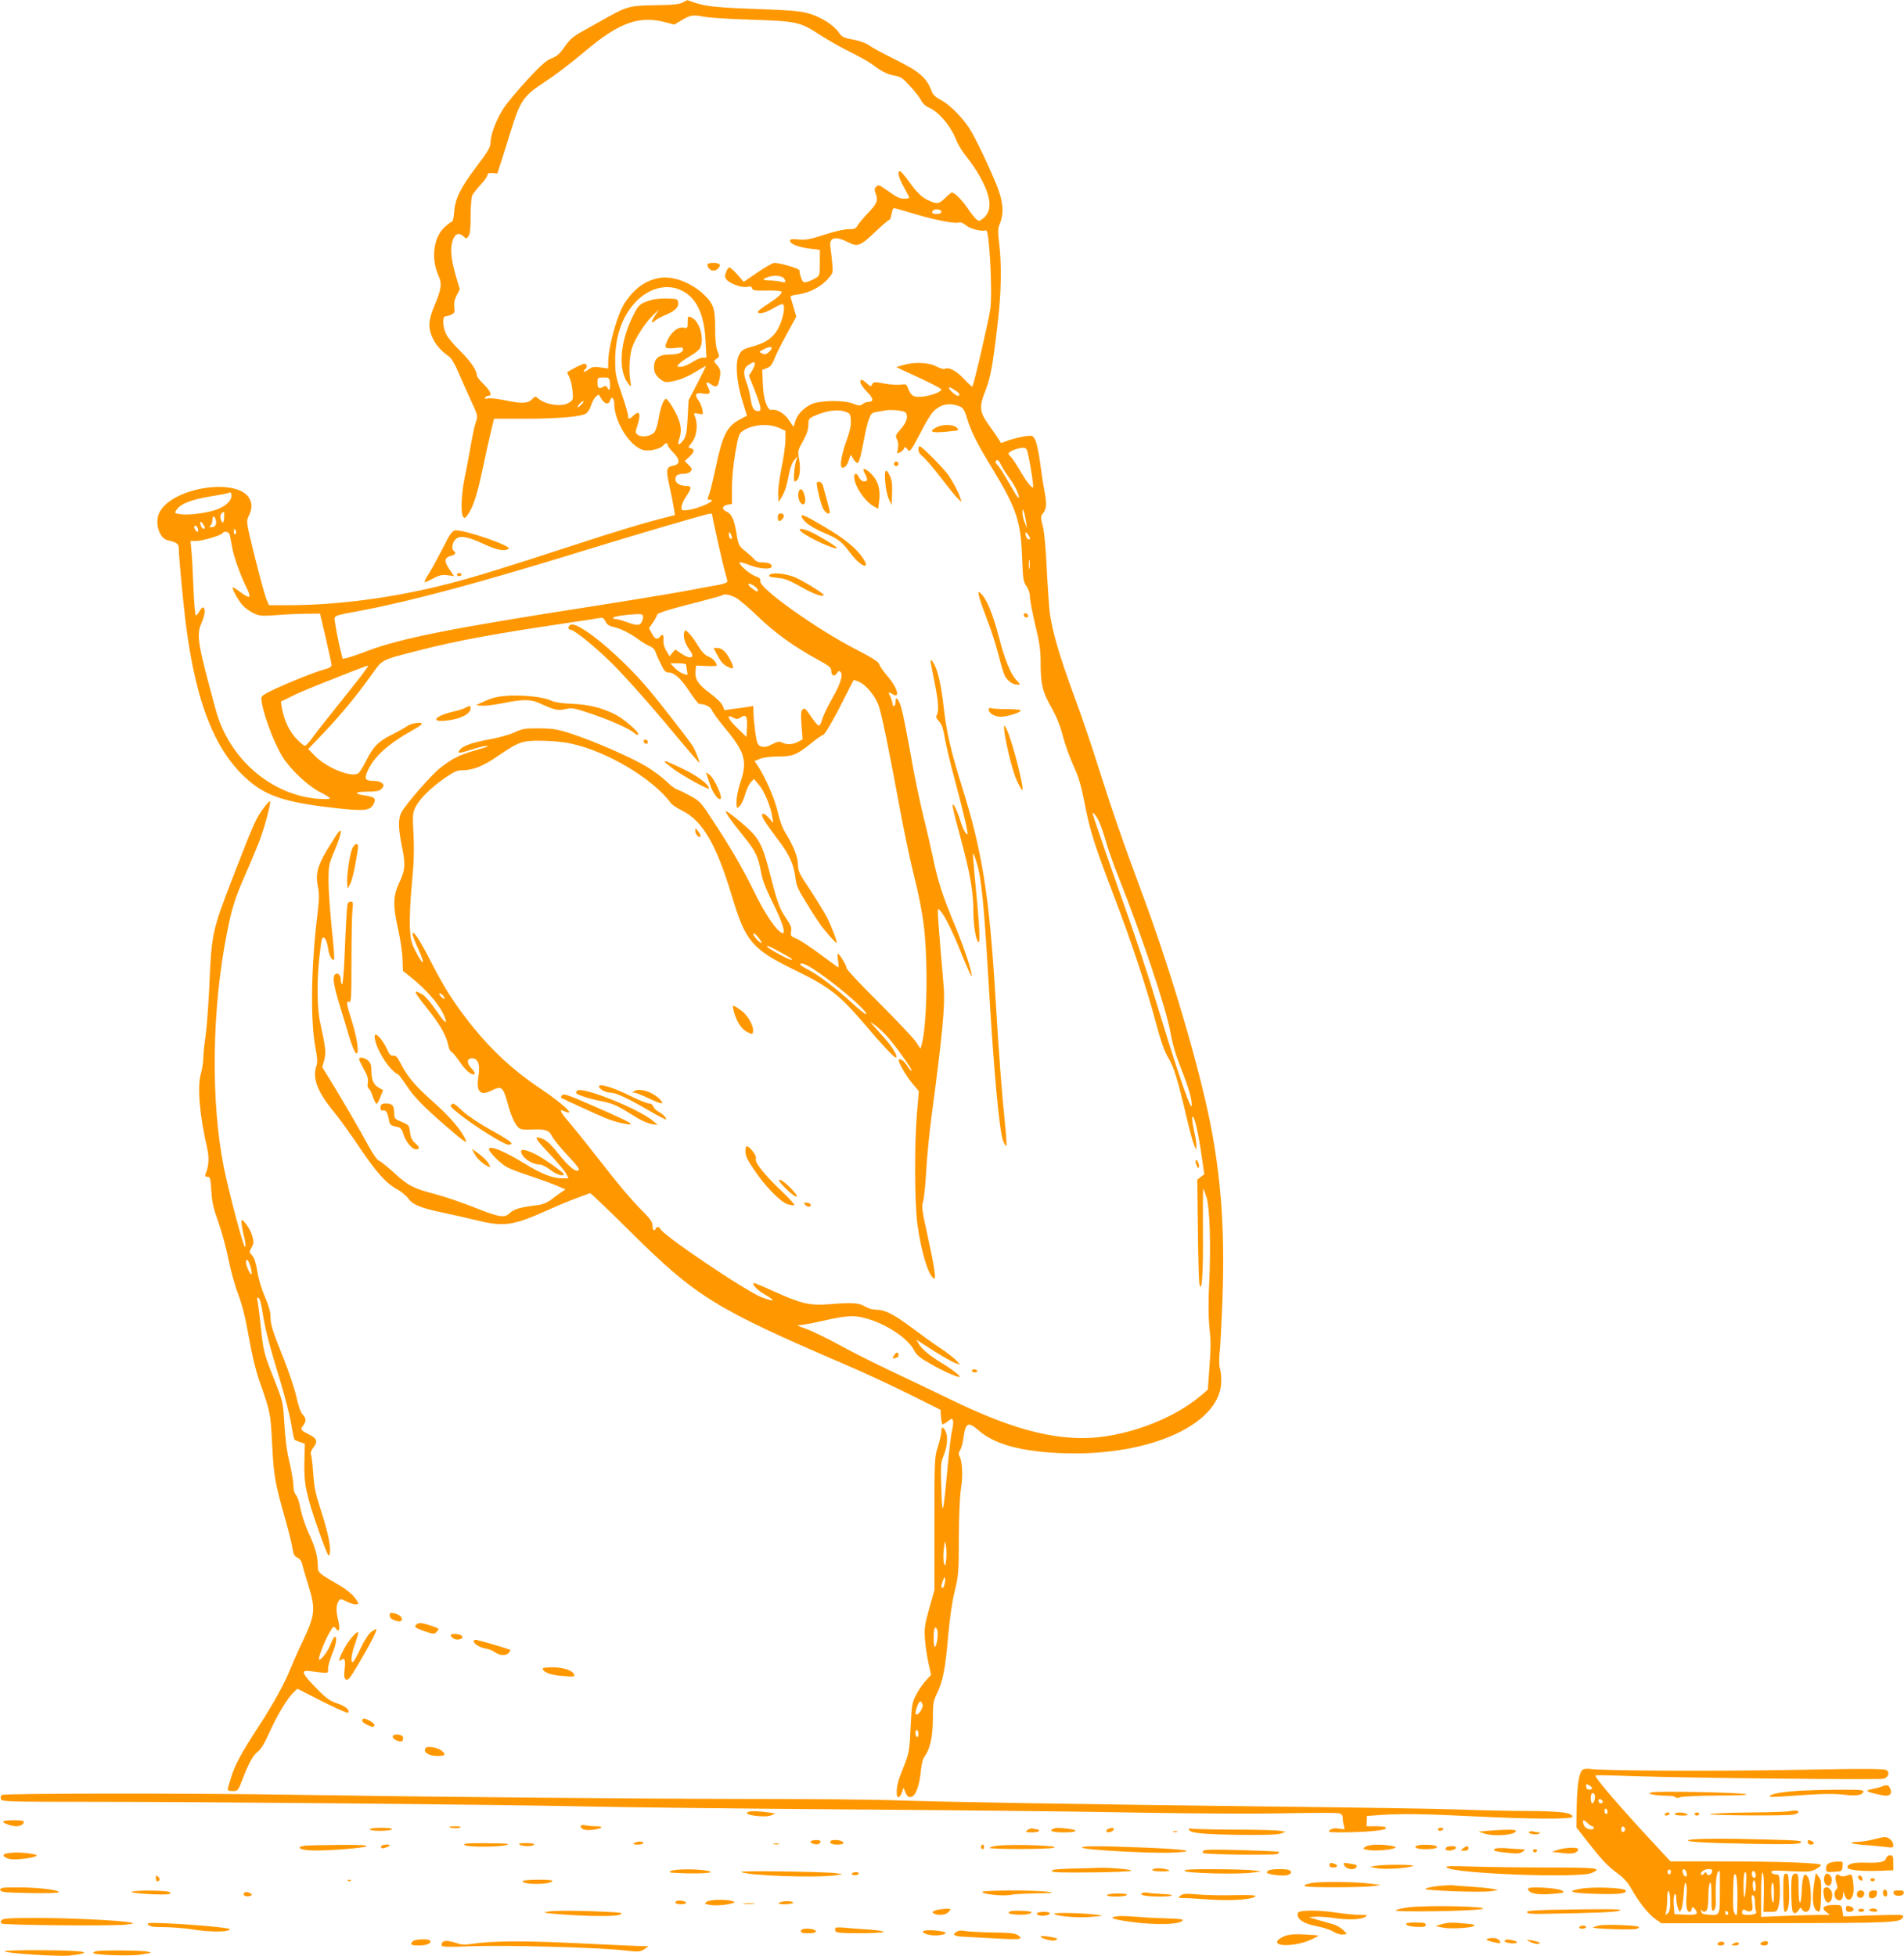 <?xml version="1.0" standalone="no"?>
<!DOCTYPE svg PUBLIC "-//W3C//DTD SVG 20010904//EN"
 "http://www.w3.org/TR/2001/REC-SVG-20010904/DTD/svg10.dtd">
<svg version="1.0" xmlns="http://www.w3.org/2000/svg"
 width="1246pt" height="1280pt" viewBox="0 0 1246 1280"
 preserveAspectRatio="xMidYMid meet">
<g transform="translate(0,1280) scale(0.1,-0.1)"
fill="#ff9800" stroke="none">
<path d="M4466 12783 c-21 -11 -66 -16 -175 -17 -163 -2 -188 -8 -312 -77 -41
-23 -112 -63 -157 -88 -70 -38 -91 -56 -126 -106 -32 -46 -51 -63 -85 -76 -33
-12 -70 -44 -159 -140 -63 -68 -135 -154 -158 -190 -47 -73 -84 -170 -84 -223
0 -28 -17 -58 -93 -158 -105 -140 -138 -206 -145 -295 -2 -35 -9 -63 -13 -63
-5 0 -27 -16 -49 -36 -73 -66 -91 -206 -41 -316 25 -55 20 -91 -29 -205 -19
-45 -30 -89 -30 -118 0 -75 50 -155 129 -208 14 -10 39 -51 61 -104 21 -48 58
-132 83 -186 45 -97 45 -100 31 -139 -8 -22 -23 -93 -34 -157 -11 -64 -29
-159 -40 -211 -21 -102 -26 -226 -10 -250 9 -13 13 -12 26 5 36 45 65 129 99
290 20 94 45 209 57 258 l21 87 196 0 c219 0 374 13 406 34 12 8 27 32 33 53
7 22 21 48 31 57 19 17 20 17 32 -6 22 -42 53 -51 62 -17 8 30 27 13 27 -24 1
-121 107 -286 195 -303 42 -7 106 9 125 31 15 18 30 19 30 2 0 -7 16 -28 35
-47 45 -44 47 -78 5 -86 -50 -10 -53 -22 -30 -129 12 -53 25 -119 29 -146 l8
-49 -41 -11 c-167 -42 -336 -93 -626 -188 -469 -153 -635 -204 -812 -250 -354
-91 -723 -141 -1050 -141 l-128 0 -16 38 c-9 20 -43 143 -75 272 -54 217 -58
237 -45 265 26 55 28 82 11 118 -68 145 -504 82 -591 -85 -34 -65 -3 -171 53
-183 58 -13 73 -24 73 -52 0 -58 31 -384 50 -525 64 -481 183 -786 380 -971
135 -128 266 -171 647 -210 141 -14 177 -9 198 32 18 36 8 46 -58 56 -75 11
-66 25 17 25 54 0 79 4 90 16 9 8 16 19 16 23 0 17 -27 31 -59 31 -56 0 -67
11 -51 52 42 103 132 186 307 284 29 16 53 32 53 37 0 15 -66 6 -95 -14 -16
-11 -64 -38 -106 -59 -86 -44 -116 -75 -164 -170 -18 -36 -40 -72 -49 -79 -40
-33 -207 33 -285 113 l-44 45 100 104 c111 117 219 247 315 382 74 103 56 94
313 160 244 63 501 110 977 180 95 14 185 28 200 31 22 4 29 0 40 -22 9 -20
24 -30 51 -36 47 -10 108 -40 168 -84 25 -18 58 -38 73 -43 14 -6 29 -19 32
-28 3 -10 18 -46 35 -80 23 -50 34 -63 51 -63 40 0 82 -37 138 -122 30 -46 60
-83 65 -84 43 -2 74 -18 85 -43 6 -15 45 -68 86 -117 130 -156 146 -215 99
-354 -14 -40 -25 -96 -25 -123 0 -49 0 -50 20 -32 11 10 27 44 36 76 9 32 26
68 37 80 l21 22 32 -38 c35 -39 78 -143 88 -210 l6 -40 -29 34 c-16 18 -34 30
-40 26 -15 -8 10 -50 101 -170 75 -98 104 -165 114 -253 5 -47 18 -75 72 -161
35 -58 77 -122 92 -143 32 -44 98 -118 104 -118 9 0 -31 104 -62 167 -17 33
-67 114 -110 180 -71 105 -80 123 -80 166 -1 52 -30 124 -84 211 -19 31 -38
84 -49 136 -18 81 -80 223 -129 298 l-22 32 36 15 c21 9 67 15 116 15 97 0
123 10 215 84 38 31 74 56 80 56 12 0 76 111 150 260 26 52 49 97 51 99 2 2
17 -2 33 -9 45 -18 106 -90 129 -151 21 -56 69 -289 147 -714 26 -137 66 -327
90 -420 26 -102 51 -229 61 -315 28 -237 21 -644 -14 -773 l-8 -29 -33 49
c-19 26 -128 141 -242 255 -116 115 -209 214 -209 224 0 17 -47 94 -57 94 -3
0 -2 -20 1 -45 4 -25 5 -45 3 -45 -3 0 -56 38 -118 85 -62 46 -132 92 -155
102 -39 16 -42 20 -37 49 4 24 -2 42 -29 80 -45 64 -60 104 -107 288 -42 164
-63 215 -112 271 -38 43 -179 159 -179 146 0 -13 43 -73 117 -164 76 -93 96
-134 113 -232 8 -49 31 -109 76 -200 67 -134 90 -211 62 -200 -37 15 -109 120
-180 265 -79 161 -158 297 -283 486 -66 102 -78 114 -137 146 -35 19 -75 39
-88 43 -13 4 -45 28 -71 54 -26 25 -83 68 -128 95 -98 59 -335 163 -486 213
-97 32 -123 36 -215 37 -95 1 -111 -2 -165 -27 -33 -15 -108 -36 -167 -46
-107 -19 -167 -41 -189 -67 -21 -25 -3 -25 76 1 43 14 87 25 99 24 14 -1 9 -4
-14 -11 -166 -48 -195 -61 -287 -131 -56 -42 -229 -241 -257 -294 -21 -43 -20
-104 5 -226 24 -117 21 -150 -21 -239 -38 -81 -39 -149 -4 -301 14 -62 27
-148 28 -191 l3 -79 49 -39 c116 -92 206 -201 229 -277 12 -39 -11 -16 -66 65
-28 41 -65 84 -82 95 -69 41 -63 25 32 -94 82 -103 124 -177 135 -239 4 -20
13 -38 20 -41 8 -3 33 -33 56 -67 39 -58 82 -91 97 -77 4 4 -6 20 -21 36 -34
35 -32 66 4 66 37 0 53 -40 42 -110 -18 -110 9 -140 89 -99 61 30 72 21 100
-81 24 -89 49 -144 75 -166 12 -9 36 -13 80 -10 91 4 118 -4 136 -43 9 -18 52
-72 97 -120 81 -87 93 -106 67 -106 -22 0 -63 38 -122 111 -56 70 -81 92 -122
104 -39 11 -25 -12 67 -108 49 -52 96 -108 105 -125 l17 -32 -48 0 c-60 1
-133 30 -248 101 -130 80 -225 117 -225 89 0 -18 72 -90 114 -115 23 -13 93
-40 156 -60 63 -21 141 -49 173 -63 l58 -25 -24 -16 c-14 -9 -43 -30 -66 -48
-28 -21 -59 -34 -89 -38 -116 -14 -157 -26 -184 -51 -36 -36 -68 -31 -243 39
-77 30 -187 68 -245 83 -143 37 -179 55 -271 140 -44 40 -88 76 -99 79 -11 4
-39 43 -66 93 -56 104 -192 337 -258 443 l-47 76 13 46 c13 49 9 84 -27 247
-20 89 -22 277 -5 425 6 55 13 108 16 118 10 31 33 0 40 -54 7 -50 27 -89 40
-77 4 4 -3 97 -15 205 -11 109 -21 247 -21 306 0 104 2 112 40 202 22 52 40
106 40 121 0 22 -13 7 -65 -77 -85 -135 -102 -190 -85 -278 10 -55 9 -88 -4
-196 -41 -339 -45 -688 -11 -864 12 -63 14 -91 6 -114 -28 -80 4 -168 110
-297 34 -41 106 -141 161 -222 118 -176 180 -246 252 -287 30 -16 64 -44 77
-62 29 -42 79 -62 224 -93 66 -14 167 -37 225 -51 179 -44 238 -35 465 67 88
40 183 78 277 111 3 1 123 -113 265 -254 429 -425 552 -501 1398 -865 127 -54
320 -144 430 -199 l200 -100 3 -48 c2 -26 7 -47 11 -47 5 0 20 9 35 21 23 18
27 19 32 5 4 -9 1 -37 -5 -63 -7 -26 -21 -142 -31 -257 -28 -303 -34 -323 -40
-126 -5 144 -3 170 12 207 26 59 33 127 18 163 -16 37 -30 39 -30 2 0 -15 -10
-59 -22 -97 -22 -68 -23 -81 -23 -505 l0 -435 -34 -120 c-29 -106 -33 -129
-28 -200 3 -44 14 -115 23 -157 l17 -77 -36 -40 c-20 -22 -49 -64 -63 -93 -25
-48 -28 -67 -35 -208 -7 -163 -9 -171 -57 -290 -28 -70 -36 -107 -33 -152 2
-29 21 -21 33 13 l11 31 13 -32 c11 -24 19 -31 36 -28 29 4 56 74 64 171 5 47
13 80 26 96 34 45 53 129 53 246 0 100 3 115 28 167 38 79 54 163 72 373 10
114 25 220 42 290 26 104 27 124 28 355 1 154 6 273 14 320 14 77 9 176 -9
210 -8 15 -7 26 4 42 8 13 17 48 21 78 14 103 30 111 102 48 114 -99 321 -147
628 -148 538 0 959 208 957 475 0 33 -4 70 -9 83 -5 13 -6 56 -2 95 5 40 13
200 19 357 16 445 -8 787 -80 1152 -77 383 -254 983 -435 1473 -137 369 -204
562 -296 852 -43 139 -117 356 -164 481 -90 245 -139 412 -155 532 -5 41 -14
172 -20 290 -6 135 -16 239 -26 278 -14 56 -14 65 -1 80 26 30 29 60 13 144
-9 46 -22 133 -30 195 -8 61 -22 126 -31 144 -16 30 -18 31 -65 25 -26 -4 -73
-15 -104 -25 l-55 -20 -20 32 c-12 18 -41 60 -66 95 -55 78 -58 112 -15 219
32 80 49 173 80 448 23 192 25 372 9 510 -10 81 -10 98 5 134 27 68 21 141
-20 245 -53 131 -146 326 -184 382 -50 74 -130 153 -183 180 -31 16 -51 34
-58 52 -33 93 -81 134 -247 216 -75 37 -151 78 -167 91 -18 13 -60 28 -101 36
-63 11 -74 17 -95 47 -33 48 -116 101 -196 124 -55 16 -120 21 -332 29 -263 9
-345 17 -422 44 -23 8 -42 15 -43 14 0 -1 -14 -8 -30 -16z m145 -93 c30 -6
169 -15 309 -19 298 -10 315 -14 450 -102 52 -33 143 -85 201 -113 59 -29 124
-66 145 -83 53 -41 94 -61 143 -69 35 -6 51 -17 97 -68 31 -33 63 -75 72 -93
8 -18 29 -37 46 -45 69 -28 147 -120 186 -219 11 -28 41 -76 66 -106 63 -79
120 -178 139 -247 21 -71 10 -123 -32 -156 -25 -19 -27 -20 -46 -3 -11 10 -37
43 -58 75 -37 53 -82 98 -100 98 -5 0 -24 -16 -43 -35 -40 -39 -51 -42 -104
-19 -47 19 -82 53 -138 132 -25 34 -49 62 -55 62 -19 0 -8 -43 26 -104 19 -35
35 -66 35 -69 0 -4 -15 -7 -32 -7 -32 0 -43 5 -127 64 -37 26 -44 28 -57 14
-12 -11 -13 -21 -4 -42 18 -48 11 -67 -49 -129 -32 -34 -64 -72 -70 -84 -10
-19 -20 -23 -60 -23 -29 0 -92 -15 -157 -36 -91 -30 -119 -35 -166 -31 -47 4
-58 2 -58 -9 0 -20 55 -42 131 -51 l64 -8 0 -85 c0 -83 0 -84 -30 -101 -16
-10 -41 -20 -55 -24 -22 -5 -27 -2 -38 29 -7 19 -11 40 -10 46 3 12 -123 49
-165 50 -10 0 -59 -28 -109 -62 l-91 -62 -41 47 c-23 26 -46 47 -53 47 -6 0
-16 -14 -22 -32 -9 -26 -8 -35 5 -49 24 -27 99 -53 133 -46 22 5 30 2 33 -10
3 -13 17 -16 95 -14 50 1 94 -2 97 -7 7 -12 -26 -41 -96 -86 -32 -20 -58 -41
-58 -46 0 -19 46 -9 95 20 28 16 56 30 63 30 33 0 -3 -143 -50 -196 -37 -42
-74 -62 -153 -84 -51 -14 -63 -22 -78 -51 -27 -49 -18 -175 21 -301 l30 -98
-49 -26 c-83 -46 -111 -102 -155 -312 -15 -70 -33 -144 -40 -166 -17 -48 -17
-46 1 -46 54 0 -65 -56 -141 -67 -42 -5 -44 -4 -44 19 0 14 13 45 30 69 36 54
37 69 6 69 -45 0 -76 18 -76 44 0 26 16 36 60 36 15 0 33 7 40 16 11 13 9 19
-13 41 l-26 26 30 28 c34 32 37 49 9 56 -19 5 -19 6 5 34 36 44 45 124 20 181
-6 16 -3 17 26 11 32 -6 32 -6 25 28 -3 19 -15 46 -27 62 -26 36 -16 50 31 42
46 -8 54 2 34 40 -18 35 -12 42 18 21 35 -25 46 -19 56 31 11 51 8 68 -20 99
-19 22 -19 22 1 36 20 14 20 17 6 51 -10 25 -15 71 -15 147 0 131 -10 161 -74
223 -86 81 -210 126 -298 107 -89 -19 -154 -66 -217 -158 -49 -71 -111 -291
-111 -393 l0 -40 -51 7 c-42 6 -55 3 -80 -15 -16 -12 -29 -17 -29 -12 0 5 5
13 10 16 16 10 12 35 -6 35 -12 0 -68 -28 -112 -55 -1 -1 5 -16 14 -34 9 -18
18 -58 21 -90 5 -54 4 -58 -22 -75 -48 -31 -155 -16 -206 29 -14 13 -18 13
-33 -4 -28 -31 -68 -34 -173 -12 -54 11 -109 18 -122 14 -17 -4 -22 -3 -17 5
4 7 14 12 22 12 27 0 14 32 -31 76 -25 24 -45 50 -45 59 0 33 -41 92 -110 160
-40 39 -81 88 -91 110 -23 49 -25 115 -4 115 8 0 25 5 38 11 21 10 24 16 20
48 -4 26 1 50 15 78 l21 40 -25 84 c-32 110 -39 183 -22 234 15 46 40 56 70
29 19 -18 20 -18 34 1 10 13 14 50 14 133 0 65 5 123 11 135 7 12 31 43 55 69
24 26 44 54 44 63 0 11 9 14 32 13 l33 -3 32 100 c17 55 47 150 66 210 49 157
78 199 184 270 106 70 176 123 308 233 209 175 339 220 507 177 l60 -16 51 30
c58 34 72 35 148 21z m1388 -1294 c133 -39 253 -61 278 -52 8 4 28 -4 44 -18
28 -24 105 -43 132 -33 21 8 43 -399 28 -513 -10 -75 -108 -498 -118 -510 -2
-2 -27 21 -56 52 -50 53 -101 79 -126 64 -5 -4 -29 4 -53 16 -50 27 -145 31
-218 9 l-45 -13 40 -19 c163 -74 255 -120 255 -128 0 -15 -63 -39 -120 -46
-61 -7 -78 3 -99 57 -9 24 -14 26 -46 21 -20 -3 -68 0 -107 7 -65 13 -71 12
-80 -4 -9 -17 -11 -17 -31 2 -37 32 -47 35 -47 12 0 -11 20 -40 44 -64 44 -44
46 -66 6 -66 -9 0 -25 -6 -35 -14 -17 -12 -25 -12 -60 2 -62 26 -227 23 -280
-5 -53 -28 -91 -70 -102 -113 l-9 -34 -32 46 c-31 45 -79 73 -113 66 -27 -6
-54 72 -57 170 l-4 92 30 11 c22 8 34 22 48 57 9 26 46 99 81 163 l64 117 -17
58 c-9 33 -19 64 -21 70 -2 7 16 14 48 17 70 9 149 48 194 99 37 41 37 41 31
107 -3 36 -9 83 -12 105 -10 62 32 74 116 31 64 -32 79 -26 180 70 43 41 83
75 88 75 6 0 13 18 17 41 5 32 11 40 24 36 9 -3 72 -21 140 -41z m161 19 c0
-10 -10 -15 -30 -15 -29 0 -38 9 -23 23 13 13 53 7 53 -8z m-1028 -438 c15
-23 8 -29 -24 -20 -18 4 -52 8 -75 8 -47 0 -47 10 0 24 38 12 88 6 99 -12z
m-684 -72 c105 -44 160 -152 169 -332 l6 -113 -24 0 c-13 0 -44 -14 -69 -30
-25 -16 -58 -30 -74 -30 -28 0 -29 0 -11 20 10 11 42 33 71 50 29 16 59 40 65
52 30 56 0 170 -51 198 -28 15 -30 13 -30 -30 0 -38 -1 -39 -29 -34 -35 7 -83
-33 -106 -89 -14 -34 -14 -38 0 -44 9 -3 36 -3 61 1 34 4 44 3 44 -9 0 -22
-33 -35 -91 -35 -68 0 -99 -26 -99 -83 0 -29 7 -45 29 -68 16 -16 39 -29 50
-29 52 0 125 25 190 65 39 24 71 42 71 39 0 -2 -26 -53 -57 -114 l-57 -109 -6
-116 c-5 -93 -11 -121 -26 -142 -32 -43 -44 -39 -28 8 21 60 7 120 -49 212
-16 26 -33 47 -38 47 -16 0 -36 -54 -49 -128 -6 -39 -19 -81 -28 -91 -23 -26
-82 -35 -107 -17 -19 14 -19 15 -1 71 21 69 10 92 -27 57 -29 -28 -37 -28 -37
-1 0 12 -19 76 -42 143 -38 109 -42 131 -42 216 -1 157 45 289 131 381 83 90
197 123 291 84z m602 -383 c0 -5 -9 -17 -20 -27 -16 -14 -25 -16 -42 -8 -23
10 -23 10 7 26 33 18 55 21 55 9z m-110 -104 c0 -7 -9 -27 -19 -45 l-20 -31
34 -86 c47 -120 52 -146 27 -146 -29 0 -41 20 -51 86 -5 32 -16 77 -25 99 -24
63 -21 97 12 117 33 21 42 22 42 6z m-948 -128 c3 -39 -7 -54 -18 -25 -5 11
-11 12 -24 5 -31 -17 -40 -11 -40 25 0 34 1 35 39 35 38 0 39 -1 43 -40z
m2271 -53 c20 -16 22 -27 5 -27 -14 0 -58 40 -58 52 0 9 23 -2 53 -25z m-2461
-87 c-12 -12 -22 -18 -22 -14 0 12 33 45 38 39 3 -3 -4 -14 -16 -25z m2484
-12 c17 -8 28 -27 40 -67 25 -88 66 -170 163 -329 163 -267 192 -352 200 -592
5 -140 8 -158 29 -187 13 -19 22 -46 22 -70 0 -21 16 -103 35 -183 28 -116 35
-165 35 -246 0 -141 12 -190 69 -291 35 -61 58 -119 76 -188 14 -55 46 -143
70 -195 34 -74 50 -129 74 -251 34 -177 64 -270 190 -600 116 -304 210 -589
272 -819 36 -135 59 -200 84 -241 37 -60 61 -140 120 -389 20 -85 42 -168 50
-185 l13 -30 1 28 c1 15 -6 59 -15 97 -8 38 -14 78 -12 87 8 35 37 -82 58
-227 l21 -144 -23 -17 -23 -18 4 -331 c2 -182 6 -343 11 -358 15 -57 25 85 22
356 -1 149 0 272 2 272 3 0 12 -24 21 -53 22 -68 30 -320 18 -562 -6 -111 -5
-217 0 -275 12 -112 12 -135 0 -299 l-9 -124 -42 -36 c-189 -163 -516 -281
-776 -281 -244 0 -500 75 -871 255 -99 48 -265 128 -370 177 -104 49 -261 127
-348 175 -86 47 -188 96 -225 109 -53 18 -61 23 -37 24 17 0 80 11 140 25 157
36 209 40 282 21 133 -33 280 -129 322 -207 19 -37 39 -53 115 -96 77 -44 163
-83 184 -83 17 0 -44 48 -115 91 -84 51 -134 94 -155 132 l-11 21 29 -19 c100
-66 198 -125 226 -134 l32 -11 -29 31 c-17 17 -61 51 -99 76 -39 25 -122 85
-186 133 -125 93 -179 120 -238 120 -20 0 -52 9 -71 21 -40 24 -84 27 -231 15
-131 -10 -180 1 -364 83 -72 33 -132 58 -134 56 -11 -11 27 -50 74 -76 30 -17
53 -34 50 -37 -3 -3 -34 5 -68 18 -99 35 -668 419 -668 451 0 5 -7 9 -15 9 -8
0 -15 -4 -15 -10 0 -5 -4 -10 -10 -10 -5 0 -10 13 -10 30 0 22 -13 43 -57 87
-83 83 -152 165 -303 358 -73 94 -157 198 -186 232 -56 64 -69 92 -35 73 11
-5 26 -10 33 -10 22 1 -72 81 -183 155 -199 134 -345 273 -495 470 -88 116
-142 203 -223 360 -73 144 -121 216 -121 183 0 -10 18 -56 40 -104 46 -100 31
-109 -19 -11 -30 58 -35 77 -39 164 -2 57 3 174 13 278 13 132 16 218 11 322
-7 132 -6 144 14 184 28 54 96 121 189 187 61 42 83 52 116 52 69 0 136 26
230 91 141 96 161 104 290 102 61 0 145 -8 189 -18 237 -50 539 -230 656 -390
8 -11 41 -33 72 -48 137 -69 225 -220 328 -562 90 -299 131 -346 420 -487 221
-108 284 -158 455 -358 101 -120 186 -210 197 -210 18 0 -20 68 -70 123 -31
34 -65 73 -77 86 l-20 25 30 -21 c17 -12 51 -43 76 -70 53 -57 172 -223 165
-230 -2 -3 -15 11 -28 31 -22 35 -46 52 -56 41 -9 -8 46 -104 89 -155 l42 -50
-13 -152 c-17 -210 -15 -584 4 -723 25 -178 70 -328 107 -351 17 -10 6 67 -42
286 -35 158 -39 189 -29 215 6 17 16 107 21 200 5 94 21 256 35 360 71 532 89
724 80 840 -3 39 -12 151 -21 250 -23 284 -23 278 -3 257 29 -30 85 -143 143
-290 32 -79 60 -141 62 -138 10 10 -42 170 -106 326 -85 204 -113 292 -145
445 -14 66 -43 194 -66 285 -22 91 -59 266 -80 390 -22 124 -48 256 -58 294
-18 71 -42 100 -42 52 0 -14 -4 -26 -10 -26 -5 0 -10 8 -10 18 0 9 -7 29 -14
45 -16 30 -14 32 14 15 53 -33 34 41 -30 115 -28 32 -53 68 -56 80 -4 16 -44
42 -151 97 -261 134 -642 406 -628 449 4 13 -4 20 -30 30 -37 13 -105 71 -105
89 0 6 26 0 60 -14 67 -27 150 -33 150 -10 0 17 -22 26 -65 26 -21 0 -39 7
-47 18 -7 9 -34 34 -59 54 -44 36 -47 40 -59 115 -14 91 -32 130 -65 145 -34
15 -31 37 5 45 l30 6 0 105 c0 64 9 155 22 229 19 109 24 126 47 142 60 43
169 53 239 21 l42 -19 0 -59 c0 -32 -12 -116 -26 -185 -14 -69 -24 -148 -22
-174 l3 -48 22 35 c12 19 27 59 34 90 19 98 29 128 49 152 l20 23 -9 -26 c-13
-36 -21 -139 -11 -139 29 0 43 67 30 141 -11 58 -10 60 25 123 24 44 35 75 35
105 0 40 2 43 45 62 70 31 145 42 191 27 37 -12 39 -15 42 -59 2 -31 -6 -70
-26 -125 -37 -100 -50 -184 -29 -184 18 0 32 17 44 55 l10 30 17 -28 c10 -15
22 -27 27 -27 10 0 24 49 44 160 9 47 22 104 31 127 14 37 20 43 52 48 20 3
50 8 66 11 16 2 51 1 77 -2 36 -5 49 -11 52 -26 8 -28 -6 -59 -44 -102 -29
-33 -31 -39 -19 -61 8 -15 10 -37 6 -60 -7 -35 -6 -36 14 -25 12 6 24 18 27
26 4 12 8 12 19 -3 13 -17 15 -17 30 2 9 11 37 63 64 115 26 52 60 108 74 123
50 54 113 66 182 35z m444 -320 c20 -97 36 -208 30 -208 -13 0 -48 46 -88 116
-23 39 -48 76 -56 84 -9 7 -16 17 -16 22 0 13 59 37 92 38 24 0 28 -5 38 -52z
m-177 -64 c10 -19 35 -59 56 -87 36 -49 66 -115 57 -124 -2 -3 -17 17 -32 44
-63 110 -95 161 -109 173 -8 7 -12 16 -9 21 10 17 20 9 37 -27z m-5042 -217
c-12 -30 -58 -62 -111 -77 -68 -20 -173 -32 -216 -25 -43 6 -44 6 -28 30 25
38 95 66 222 87 64 10 119 21 121 24 12 12 21 -16 12 -39z m5203 -147 l6 -45
-14 35 c-8 19 -15 49 -15 65 0 25 2 27 8 10 5 -11 11 -40 15 -65z m-5247 25
c-1 -41 -14 -46 -23 -9 -6 22 5 42 23 44 0 0 1 -16 0 -35z m3193 19 c0 -15 72
-335 85 -378 8 -27 15 -55 15 -61 0 -7 -27 -17 -62 -23 -35 -6 -135 -24 -223
-41 -88 -16 -365 -62 -615 -101 -901 -140 -1238 -207 -1455 -289 -57 -22 -117
-42 -133 -46 l-30 -6 -21 88 c-11 48 -23 111 -27 140 -8 60 -29 50 176 89 322
61 772 182 1415 380 389 120 840 252 863 253 6 1 12 -2 12 -5z m-3247 -41 c5
-28 -6 -43 -32 -43 -12 0 -12 3 -3 12 7 7 12 22 12 35 0 32 17 29 23 -4z m-73
-45 c0 -14 -18 -9 -24 8 -11 28 -6 39 9 20 8 -11 15 -23 15 -28z m-46 -4 c9
-22 -3 -32 -14 -14 -12 19 -12 30 -1 30 5 0 12 -7 15 -16z m249 -19 c4 -8 2
-17 -3 -20 -6 -4 -10 3 -10 14 0 25 6 27 13 6z m-39 -27 c3 -13 10 -51 16 -85
11 -61 59 -192 100 -272 11 -23 16 -42 10 -46 -5 -3 -30 10 -56 30 -26 20 -49
34 -51 31 -7 -6 33 -79 62 -114 14 -17 46 -40 71 -53 43 -20 54 -21 153 -14
58 5 146 9 195 9 l90 1 38 -160 c20 -88 37 -167 38 -176 0 -11 -15 -21 -47
-29 -61 -17 -213 -77 -325 -129 -63 -29 -88 -45 -88 -58 1 -75 78 -288 140
-387 53 -84 170 -193 248 -231 33 -17 61 -34 61 -39 1 -5 -33 -6 -77 -3 -308
24 -584 263 -670 582 -120 439 -128 490 -93 569 22 52 27 91 11 101 -5 3 -16
-8 -25 -25 -9 -17 -19 -28 -24 -26 -4 3 -11 83 -15 178 -4 95 -9 203 -13 241
l-6 67 36 0 c40 0 163 36 172 50 12 19 45 11 49 -12z m3286 -16 c0 -7 -4 -10
-10 -7 -5 3 -10 16 -10 28 0 18 2 19 10 7 5 -8 10 -21 10 -28z m1950 -4 c0
-14 -18 -9 -24 8 -11 28 -6 39 9 20 8 -11 15 -23 15 -28z m-3 -195 c-2 -16 -4
-5 -4 22 0 28 2 40 4 28 2 -13 2 -35 0 -50z m-1799 -119 c21 -15 30 -34 15
-34 -5 1 -21 12 -38 25 -34 28 -14 35 23 9z m-123 -75 c22 -12 88 -68 146
-124 107 -104 235 -197 397 -285 71 -39 82 -48 82 -72 0 -32 23 -38 39 -10 7
12 13 14 21 6 19 -19 1 -78 -55 -176 -29 -51 -58 -112 -65 -136 -6 -25 -16
-42 -23 -40 -7 2 -29 30 -51 61 -32 48 -40 56 -53 46 -12 -11 -13 -30 -8 -105
l7 -92 -30 -16 c-36 -19 -75 -20 -104 -5 -17 9 -30 7 -66 -11 -34 -18 -51 -21
-71 -14 -23 9 -27 17 -38 89 -6 44 -12 102 -12 128 l-1 48 -32 -6 c-18 -3 -61
-9 -95 -13 l-62 -9 -12 30 c-7 17 -43 52 -84 82 -77 57 -99 91 -93 146 l3 34
68 -3 c37 -2 67 0 67 3 0 20 -25 47 -54 59 -23 9 -44 32 -69 72 -19 33 -46 69
-60 82 -24 23 -24 23 -30 2 -8 -29 8 -76 37 -115 39 -51 5 -63 -58 -20 l-37
25 -19 -22 -18 -22 -21 34 c-13 21 -21 48 -19 67 3 39 -5 49 -22 28 -19 -23
-34 -18 -54 20 l-19 35 27 38 c14 21 26 43 26 49 0 11 75 35 285 88 77 20 142
38 144 41 10 10 49 2 86 -17z m-615 -158 c-13 -26 -31 -26 -100 -1 -30 11 -64
20 -74 20 -14 0 -17 3 -10 10 6 6 50 13 100 18 79 6 89 5 92 -10 2 -9 -2 -26
-8 -37z m290 -280 c0 -5 3 -23 6 -40 6 -31 6 -31 -23 -20 -17 5 -43 23 -58 39
l-29 30 52 0 c29 0 52 -4 52 -9z m-2126 -73 c-27 -35 -103 -130 -169 -213 -66
-82 -136 -171 -154 -197 -19 -27 -40 -48 -46 -48 -7 0 -32 22 -57 48 -46 49
-80 122 -93 199 l-7 42 69 34 c37 19 115 52 173 75 58 23 155 61 215 85 61 24
112 43 114 41 2 -1 -19 -31 -45 -66z m2484 -272 c34 23 44 7 40 -66 l-3 -62
-57 55 c-64 61 -79 97 -31 72 24 -13 30 -12 51 1z m2341 -675 c11 -21 32 -80
47 -132 14 -52 53 -161 86 -244 149 -374 311 -858 338 -1013 14 -78 36 -152
70 -236 50 -125 74 -211 68 -243 -5 -23 -71 163 -155 432 -35 116 -90 290
-120 389 -31 98 -89 274 -130 390 -97 273 -243 696 -243 702 0 14 23 -12 39
-45z m-2205 -800 c-7 -8 -54 42 -54 58 0 9 11 2 29 -19 16 -19 27 -37 25 -39z
m94 -46 c97 -52 117 -65 99 -65 -17 0 -157 77 -157 86 0 8 11 4 58 -21z m292
-158 c142 -100 311 -249 298 -263 -4 -3 -44 29 -90 71 -106 98 -228 190 -295
223 -28 14 -50 29 -47 33 9 15 51 -6 134 -64z m-2470 -142 c20 -24 6 -28 -15
-5 -10 11 -13 20 -8 20 6 0 16 -7 23 -15z m3292 -3688 c-4 -44 -6 -48 -14 -27
-5 14 -6 54 -2 90 7 62 8 63 14 27 4 -21 5 -61 2 -90z m-9 -154 c-3 -18 -9
-33 -14 -33 -12 0 -11 13 1 46 13 34 19 28 13 -13z m-49 -310 c8 -21 -3 -101
-15 -109 -5 -3 -9 24 -9 60 0 63 11 85 24 49z m-96 -490 c3 -22 -32 -72 -44
-61 -10 11 17 89 30 85 6 -2 12 -13 14 -24z m-28 -189 c0 -14 -4 -23 -10 -19
-5 3 -10 15 -10 26 0 10 5 19 10 19 6 0 10 -12 10 -26z"/>
<path d="M4630 11071 c0 -38 42 -55 68 -29 24 24 13 38 -28 38 -22 0 -40 -4
-40 -9z"/>
<path d="M4270 10839 c-75 -21 -88 -30 -118 -87 -96 -180 -112 -378 -37 -467
16 -19 16 -18 10 20 -11 68 -6 166 11 219 20 62 89 168 140 216 l37 35 -26
-39 c-28 -43 -28 -59 0 -34 10 9 41 26 70 38 62 26 86 50 81 82 -3 21 -8 23
-68 25 -36 1 -81 -3 -100 -8z"/>
<path d="M6128 10004 c-52 -28 -34 -37 54 -30 45 4 85 9 88 12 3 3 -4 12 -14
20 -26 18 -93 17 -128 -2z"/>
<path d="M6010 9857 c0 -14 12 -32 29 -45 16 -12 70 -75 120 -140 49 -64 99
-126 112 -137 l22 -20 -8 25 c-11 37 -44 99 -78 150 -33 47 -174 190 -189 190
-4 0 -8 -10 -8 -23z"/>
<path d="M5850 9765 c0 -8 7 -15 15 -15 8 0 15 7 15 15 0 8 -7 15 -15 15 -8 0
-15 -7 -15 -15z"/>
<path d="M5650 9725 c0 -4 7 -19 15 -34 8 -16 11 -31 8 -35 -14 -14 -41 -4
-51 19 -14 31 -32 33 -32 3 1 -58 71 -162 131 -193 l26 -14 7 55 c8 72 -7 125
-48 169 -30 31 -56 45 -56 30z"/>
<path d="M5793 9647 c3 -40 13 -91 24 -113 l18 -39 3 78 c2 56 -2 87 -14 112
-27 57 -38 43 -31 -38z"/>
<path d="M5346 9643 c-7 -7 24 -139 40 -170 17 -32 44 -45 44 -22 0 7 -9 42
-19 78 -10 36 -22 78 -25 92 -5 22 -27 34 -40 22z"/>
<path d="M5225 9577 c-8 -30 10 -77 30 -77 17 0 20 35 5 74 -12 32 -28 33 -35
3z"/>
<path d="M5090 9415 c0 -27 9 -32 28 -13 18 18 14 38 -8 38 -15 0 -20 -7 -20
-25z"/>
<path d="M5250 9410 c16 -31 69 -65 150 -100 86 -36 109 -54 168 -133 65 -87
135 -111 77 -26 -46 66 -122 127 -255 205 -132 78 -158 88 -140 54z"/>
<path d="M5235 9330 c19 -31 227 -131 242 -116 6 6 -147 98 -186 112 -44 16
-64 17 -56 4z"/>
<path d="M5040 9041 c-18 -13 -6 -17 63 -24 33 -3 74 -20 135 -55 83 -48 152
-73 152 -55 -1 11 -125 87 -184 114 -55 24 -144 35 -166 20z"/>
<path d="M6407 8899 c3 -19 28 -88 53 -154 26 -66 59 -169 74 -229 15 -59 33
-121 41 -137 18 -34 52 -59 82 -59 22 0 22 0 -4 28 -40 42 -77 133 -117 287
-38 145 -80 248 -116 280 -20 18 -20 18 -13 -16z"/>
<path d="M6700 8776 c0 -9 7 -16 16 -16 9 0 14 5 12 12 -6 18 -28 21 -28 4z"/>
<path d="M6090 8471 c0 -4 11 -63 25 -131 26 -129 31 -195 15 -220 -7 -11 -2
-22 15 -40 18 -19 28 -48 39 -115 9 -49 36 -164 61 -255 58 -216 94 -370 86
-370 -12 0 -32 41 -51 103 -11 34 -26 71 -34 82 -15 19 -15 18 -9 -15 3 -19
28 -116 55 -215 56 -208 78 -334 78 -457 0 -88 15 -185 31 -202 13 -14 11 66
-6 254 -29 308 -31 330 -24 322 4 -4 17 -43 29 -87 23 -88 41 -272 65 -680 39
-666 74 -1050 101 -1114 8 -19 17 -32 20 -29 3 3 -2 73 -10 154 -19 178 -40
456 -61 809 -41 677 -86 962 -221 1392 -73 236 -100 351 -118 513 -16 142 -36
231 -61 281 -15 29 -25 37 -25 20z"/>
<path d="M6470 8157 c0 -24 40 -47 80 -47 42 0 130 28 130 41 0 5 -40 9 -89 9
-49 0 -96 3 -105 6 -10 4 -16 1 -16 -9z"/>
<path d="M6571 8041 c-2 -53 52 -280 81 -343 17 -38 34 -68 38 -68 16 0 -61
306 -99 390 -15 35 -20 40 -20 21z"/>
<path d="M4550 7364 c0 -23 25 -50 33 -37 3 5 -3 20 -14 33 -18 24 -19 24 -19
4z"/>
<path d="M4804 6175 c21 -68 48 -108 86 -128 34 -17 35 -17 38 3 6 36 -34 107
-79 139 -23 17 -46 31 -50 31 -4 0 -2 -20 5 -45z"/>
<path d="M3920 5691 c0 -17 44 -41 75 -41 36 0 113 -36 254 -118 58 -34 107
-59 109 -57 8 7 -20 35 -49 51 -15 7 -30 23 -34 34 -4 12 -15 20 -30 20 -12 0
-72 24 -131 54 -103 51 -194 78 -194 57z"/>
<path d="M3777 5663 c-4 -3 -7 -10 -7 -14 0 -11 75 -36 168 -55 81 -17 95 -24
237 -112 28 -17 68 -34 90 -37 l40 -6 -30 25 c-95 81 -468 230 -498 199z"/>
<path d="M4150 5660 c-13 -8 -13 -10 2 -10 9 0 49 -16 89 -35 89 -42 112 -45
79 -10 -47 50 -134 78 -170 55z"/>
<path d="M3675 5629 c-4 -6 -5 -11 -4 -12 13 -8 244 -114 291 -133 56 -24 157
-48 166 -40 6 7 -61 39 -251 122 -177 77 -191 81 -202 63z"/>
<path d="M4879 5283 c-3 -43 5 -63 57 -139 71 -106 170 -208 218 -224 21 -6
40 -9 44 -5 3 3 -30 41 -75 83 -117 111 -183 193 -177 218 4 14 -4 32 -21 52
-30 36 -44 40 -46 15z"/>
<path d="M7826 5188 c8 -27 12 -33 19 -27 7 8 -7 49 -17 49 -5 0 -6 -10 -2
-22z"/>
<path d="M5140 5025 c30 -30 62 -55 71 -55 11 0 -1 18 -36 55 -29 30 -61 55
-71 55 -13 0 -3 -15 36 -55z"/>
<path d="M5272 4914 c9 -9 21 -13 27 -9 16 10 3 25 -22 25 -20 0 -20 -1 -5
-16z"/>
<path d="M5849 3928 c-10 -18 -9 -20 6 -15 9 4 19 7 21 7 2 0 4 7 4 15 0 22
-18 18 -31 -7z"/>
<path d="M6360 3830 c0 -5 9 -10 21 -10 11 0 17 5 14 10 -3 6 -13 10 -21 10
-8 0 -14 -4 -14 -10z"/>
<path d="M4697 8508 c19 -36 39 -59 63 -70 43 -22 48 -12 20 42 -28 55 -55 80
-86 80 l-25 0 28 -52z"/>
<path d="M2937 9288 c-13 -24 -41 -77 -62 -118 -21 -41 -53 -99 -71 -127 -19
-29 -30 -53 -24 -53 5 0 31 12 57 26 39 21 57 24 92 20 l43 -6 -16 23 c-53 73
-53 98 -1 111 26 7 32 20 15 31 -17 11 -11 54 11 76 28 28 78 19 188 -32 82
-38 132 -48 160 -30 25 16 -272 120 -346 121 -14 0 -29 -13 -46 -42z"/>
<path d="M2990 9040 c0 -5 7 -10 15 -10 8 0 15 5 15 10 0 6 -7 10 -15 10 -8 0
-15 -4 -15 -10z"/>
<path d="M3738 8713 c-20 -5 -25 -33 -7 -33 25 0 151 -101 268 -215 68 -66
225 -240 348 -387 123 -148 226 -268 228 -268 7 0 -23 78 -41 107 -29 45 -212
281 -290 373 -181 215 -447 436 -506 423z"/>
<path d="M3253 8239 c-24 -4 -64 -18 -90 -31 l-48 -22 38 -4 c21 -2 83 6 139
17 126 26 181 26 238 0 97 -45 122 -51 171 -39 42 10 54 8 175 -33 131 -45
244 -96 277 -125 9 -8 20 -13 23 -9 13 12 -94 105 -156 135 -89 43 -167 62
-282 67 -58 2 -108 10 -125 18 -64 33 -255 47 -360 26z"/>
<path d="M3046 8169 c-10 -6 -45 -18 -78 -25 -125 -29 -157 -72 -45 -59 92 10
157 44 157 81 0 17 -8 17 -34 3z"/>
<path d="M4212 7948 c6 -18 28 -21 28 -4 0 9 -7 16 -16 16 -9 0 -14 -5 -12
-12z"/>
<path d="M4350 7815 c0 -2 24 -22 53 -44 61 -46 237 -143 237 -131 0 27 -78
85 -173 130 -106 50 -117 54 -117 45z"/>
<path d="M4622 7740 c3 -8 14 -41 24 -72 17 -55 57 -109 70 -95 13 12 -38 125
-68 153 -17 16 -29 22 -26 14z"/>
<path d="M1733 7523 c-57 -74 -68 -99 -211 -468 -133 -344 -138 -366 -152
-704 -6 -128 -17 -278 -25 -332 -8 -54 -15 -120 -15 -145 0 -25 -7 -71 -16
-102 -24 -82 -7 -275 41 -482 15 -63 12 -121 -10 -172 -5 -14 -2 -18 12 -18
18 0 21 -9 26 -92 4 -74 14 -116 46 -205 22 -62 52 -171 66 -243 14 -71 43
-176 65 -232 26 -71 48 -158 69 -280 19 -109 45 -217 67 -280 75 -212 74 -212
85 -418 10 -206 17 -247 87 -495 22 -77 43 -162 46 -188 6 -38 13 -50 32 -59
14 -6 27 -23 30 -37 3 -14 21 -78 41 -140 49 -161 46 -196 -34 -366 -34 -71
-71 -155 -83 -185 -35 -90 -111 -229 -207 -376 -116 -178 -156 -253 -182 -338
-12 -37 -21 -72 -21 -77 0 -5 15 -9 33 -9 33 0 35 3 62 72 43 113 72 164 102
186 19 13 45 56 77 128 52 115 118 224 158 261 l24 23 161 -82 c89 -45 165
-79 170 -75 15 16 -15 43 -70 61 -46 15 -71 32 -128 90 -106 108 -115 130 -49
121 128 -16 116 -18 117 18 0 18 13 60 27 95 26 61 34 112 17 112 -4 0 -16
-20 -26 -45 -17 -47 -60 -105 -76 -105 -12 0 32 117 66 175 25 44 29 47 41 31
24 -34 32 -8 16 57 -14 61 -13 96 7 125 7 11 16 10 50 -8 24 -12 52 -20 63
-18 18 3 18 5 -10 43 -16 22 -56 55 -88 74 -155 90 -154 89 -154 135 -1 63
-17 123 -62 219 -22 49 -45 119 -52 157 -6 37 -19 77 -29 87 -11 12 -17 36
-17 64 0 24 -12 91 -25 149 -17 67 -29 158 -34 252 -9 145 -10 147 -64 285
-70 176 -74 191 -92 364 -8 79 -18 152 -21 163 -4 13 -2 17 7 14 9 -3 18 -37
27 -94 14 -98 43 -213 120 -464 27 -91 58 -210 67 -265 9 -55 19 -102 22 -105
2 -3 19 -10 36 -16 l32 -11 -3 -114 c-4 -145 10 -216 92 -451 45 -128 66 -178
71 -165 15 36 -4 136 -50 278 -39 120 -49 162 -55 254 -4 61 -11 118 -15 127
-4 11 1 27 14 44 33 42 27 61 -29 89 -55 28 -56 31 -35 59 20 27 19 46 -5 71
-12 13 -28 57 -40 113 -11 51 -48 161 -81 245 -76 188 -89 230 -89 285 0 28
-13 73 -36 125 -21 48 -42 117 -50 166 -9 57 -20 91 -34 106 -20 21 -20 23 -4
52 15 26 16 35 5 76 -7 25 -26 60 -42 79 -26 31 -28 32 -29 10 0 -13 7 -52 16
-88 10 -39 13 -69 8 -74 -9 -9 -104 349 -139 520 -87 435 -79 1040 21 1540 31
157 51 221 120 379 31 69 71 166 90 214 34 87 79 255 71 264 -3 2 -18 -13 -34
-34z m-93 -3014 c6 -23 9 -43 6 -46 -7 -8 -36 53 -36 77 0 33 18 14 30 -31z"/>
<path d="M2304 7245 c-17 -41 -37 -189 -32 -232 l3 -28 17 32 c14 25 39 142
51 237 4 35 -23 29 -39 -9z"/>
<path d="M2275 6888 c-5 -17 -13 -162 -21 -365 -4 -90 -11 -163 -15 -163 -5 0
-9 14 -9 30 0 34 -26 52 -41 29 -13 -20 -3 -76 36 -204 19 -60 45 -148 59
-195 14 -47 32 -94 40 -105 30 -40 19 74 -19 195 -39 125 -42 142 -20 134 13
-5 15 28 15 263 0 149 3 298 6 332 6 53 5 61 -10 61 -9 0 -18 -6 -21 -12z"/>
<path d="M2454 5998 c15 -79 100 -207 152 -229 5 -2 26 -31 48 -63 54 -83 109
-140 268 -278 104 -90 135 -112 127 -92 -22 60 -103 156 -213 253 -120 106
-170 166 -215 254 -20 40 -31 51 -47 49 -16 -2 -25 7 -40 40 -21 48 -60 98
-76 98 -6 0 -8 -13 -4 -32z"/>
<path d="M2350 5870 c0 -6 14 -35 31 -66 24 -42 30 -63 26 -89 -3 -21 -1 -35
6 -38 6 -2 18 -25 26 -51 9 -26 20 -49 25 -49 4 -1 16 19 25 44 l18 46 -29 16
c-34 19 -48 53 -48 114 0 34 -5 49 -22 64 -25 20 -58 25 -58 9z"/>
<path d="M2497 5573 c-14 -13 -7 -45 7 -40 19 8 32 -10 40 -56 7 -38 10 -41
57 -51 19 -4 29 -15 38 -45 14 -48 56 -101 80 -101 31 0 30 11 -1 39 -23 20
-31 38 -35 73 -5 44 -7 47 -54 67 -47 19 -49 22 -49 58 0 22 -5 44 -12 51 -13
13 -60 16 -71 5z"/>
<path d="M2952 5571 c-10 -6 4 -22 50 -58 104 -83 296 -203 324 -203 46 0 20
22 -112 95 -72 40 -154 94 -185 123 -62 57 -59 55 -77 43z"/>
<path d="M3103 5254 c17 -33 51 -66 85 -83 23 -12 23 -12 9 16 -8 15 -36 43
-62 62 l-47 34 15 -29z"/>
<path d="M3410 5267 c0 -38 69 -87 123 -87 13 0 44 -16 68 -35 40 -31 90 -47
88 -27 0 10 -135 105 -184 129 -57 28 -95 37 -95 20z"/>
<path d="M2550 2230 c0 -13 10 -24 26 -30 35 -14 54 -12 54 4 0 18 -18 32 -52
40 -24 5 -28 3 -28 -14z"/>
<path d="M2721 2166 c-10 -12 -2 -18 44 -35 67 -25 79 -26 95 -6 16 19 16 18
-44 39 -61 20 -80 20 -95 2z"/>
<path d="M2425 2118 c-15 -12 -44 -58 -65 -103 -21 -46 -43 -86 -49 -89 -19
-12 -13 46 13 120 14 38 22 71 20 73 -9 10 -64 -54 -93 -109 -34 -64 -40 -90
-17 -71 22 18 28 -2 21 -62 -5 -41 -3 -56 8 -66 13 -10 25 3 81 98 81 136 129
231 117 231 -4 0 -21 -10 -36 -22z"/>
<path d="M2950 2102 c0 -17 28 -34 52 -30 39 5 28 33 -14 36 -21 2 -38 -1 -38
-6z"/>
<path d="M3100 2062 c0 -18 36 -41 75 -48 22 -4 51 -15 64 -25 29 -23 74 -25
91 -4 7 9 11 17 9 19 -7 6 -211 66 -226 66 -7 0 -13 -4 -13 -8z"/>
<path d="M3552 1878 c8 -23 58 -40 135 -45 62 -5 75 -4 71 8 -8 28 -70 49
-141 49 -51 0 -68 -3 -65 -12z"/>
<path d="M2376 1553 c-12 -12 -5 -23 24 -38 36 -18 50 -19 50 -2 0 15 -64 49
-74 40z"/>
<path d="M2570 1437 c0 -19 50 -41 63 -28 5 5 7 17 4 25 -8 20 -67 22 -67 3z"/>
<path d="M2788 1364 c-25 -25 14 -54 73 -54 53 0 60 7 30 34 -21 19 -91 33
-103 20z"/>
<path d="M10358 1220 c-24 -15 -37 -95 -40 -246 l-2 -131 69 -89 c99 -126 132
-162 200 -212 38 -28 69 -61 86 -93 48 -87 116 -174 160 -205 l42 -29 752 1
c775 1 815 3 829 41 6 15 -12 16 -192 10 l-199 -7 -6 38 c-6 37 -6 37 -56 37
-65 0 -86 -19 -51 -45 l25 -20 -61 0 c-33 0 -135 -3 -225 -6 l-164 -7 0 147
c0 93 4 145 10 143 6 -3 9 -53 8 -130 l-3 -127 45 0 c43 0 44 1 55 40 6 22 10
77 8 123 -3 79 -4 82 -27 82 -13 0 -26 6 -29 14 -4 12 16 13 124 7 112 -5 134
-4 163 11 19 10 36 23 38 29 5 14 -265 24 -673 24 l-312 0 -114 123 c-219 235
-388 432 -377 440 2 2 112 0 244 -5 391 -13 1618 -25 1643 -17 29 11 39 37 21
54 -12 12 -105 13 -604 4 -526 -10 -1259 -6 -1340 6 -16 3 -38 1 -47 -5z m62
-122 c0 -5 -9 -8 -20 -8 -13 0 -20 7 -20 20 0 18 2 19 20 8 11 -7 20 -16 20
-20z m16 -72 c-3 -14 -11 -26 -16 -26 -11 0 -14 53 -3 64 13 12 26 -13 19 -38z
m52 -14 c2 -7 -3 -12 -12 -12 -9 0 -16 7 -16 16 0 17 22 14 28 -4z m32 -68 c0
-8 -4 -14 -10 -14 -5 0 -10 9 -10 21 0 11 5 17 10 14 6 -3 10 -13 10 -21z
m-100 -94 c5 0 10 -4 10 -10 0 -18 -49 -11 -60 9 -20 38 -12 52 15 26 13 -14
29 -25 35 -25z m215 -20 c0 -7 -6 -15 -12 -17 -8 -3 -13 4 -13 17 0 13 5 20
13 18 6 -3 12 -11 12 -18z m298 -286 c-4 -10 -9 -12 -15 -6 -12 12 -1 35 12
27 5 -3 6 -13 3 -21z m105 -3 c3 -16 -1 -22 -10 -19 -7 3 -15 15 -16 27 -3 16
1 22 10 19 7 -3 15 -15 16 -27z m165 9 c-6 -22 -29 -27 -36 -7 -4 9 -8 8 -16
-3 -5 -8 -13 -11 -17 -7 -13 12 18 37 46 37 23 0 27 -4 23 -20z m52 -130 c0
-158 2 -155 -81 -148 -30 2 -39 7 -41 23 -2 11 0 14 3 8 9 -21 31 -15 38 10 3
12 6 51 6 87 0 36 5 72 10 80 7 10 10 -18 10 -89 0 -91 2 -102 15 -91 11 9 15
29 13 74 -3 93 4 170 16 178 6 4 11 8 11 8 0 0 0 -63 0 -140z m235 109 c0 -12
-5 -19 -12 -16 -13 4 -18 25 -10 40 6 13 22 -4 22 -24z m-120 -143 c-1 -119
-2 -129 -16 -111 -12 16 -14 45 -12 147 2 105 5 125 16 111 8 -11 12 -58 12
-147z m56 83 c-6 -109 -16 -113 -16 -6 0 55 4 87 11 87 7 0 9 -28 5 -81z m64
-15 c0 -21 -4 -33 -10 -29 -5 3 -10 22 -10 41 0 21 4 33 10 29 6 -3 10 -22 10
-41z m-453 -54 c-6 -70 1 -110 19 -110 8 0 14 7 14 15 0 21 13 19 28 -5 17
-27 3 -32 -78 -28 l-62 3 -5 62 c-2 36 0 64 7 68 6 4 10 -7 10 -29 0 -19 5
-47 11 -63 10 -26 11 -27 21 -9 6 10 13 57 16 103 4 63 8 81 15 68 5 -10 7
-43 4 -75z m572 8 c0 -50 -3 -67 -9 -53 -12 28 -12 125 0 125 6 0 10 -30 9
-72z m-679 -52 c0 -47 -4 -67 -17 -77 -15 -13 -16 -11 -10 11 4 14 7 51 7 83
0 36 4 56 10 52 6 -3 10 -35 10 -69z m555 -7 c0 -24 3 -49 7 -55 10 -15 -13
-24 -58 -24 -22 0 -34 5 -34 13 0 21 12 28 26 16 8 -6 21 -8 30 -5 14 5 15 15
10 57 -5 40 -4 50 6 47 8 -3 13 -22 13 -49z m-175 -70 c0 -5 -4 -9 -10 -9 -5
0 -10 7 -10 16 0 8 5 12 10 9 6 -3 10 -10 10 -16z"/>
<path d="M12315 1110 c-11 -5 -37 -11 -57 -15 -21 -3 -38 -10 -38 -14 0 -7 96
-31 124 -31 27 1 37 16 27 43 -11 28 -22 32 -56 17z"/>
<path d="M11730 1079 c-91 -7 -159 -23 -147 -35 2 -3 67 -1 143 5 191 14 268
16 346 7 76 -9 113 -3 122 19 5 13 -19 15 -182 14 -103 -1 -230 -5 -282 -10z"/>
<path d="M10810 1072 c-24 -8 -24 -8 9 -15 18 -4 57 -7 87 -7 29 0 55 -4 59
-10 4 -6 15 -6 31 0 14 6 123 10 242 11 135 0 206 4 189 9 -38 11 -585 22
-617 12z"/>
<path d="M13 1055 c-8 -6 -11 -18 -7 -28 6 -16 46 -17 573 -17 771 0 2661 -18
3236 -30 259 -6 1051 -15 1760 -20 710 -5 1560 -14 1890 -21 330 -6 751 -8
935 -4 185 3 347 4 361 0 20 -5 26 -13 26 -33 0 -15 4 -38 8 -51 8 -22 6 -23
-31 -17 -28 5 -45 2 -59 -8 -18 -14 -14 -15 60 -16 161 0 305 12 305 27 0 9
-17 13 -63 13 l-64 0 1 34 1 33 89 7 c135 9 292 7 611 -9 348 -18 645 -20 645
-4 0 28 -67 37 -290 39 -124 0 -335 5 -470 10 -135 5 -677 13 -1205 19 -1215
14 -2173 30 -2475 41 -129 5 -586 9 -1015 9 -725 1 -2027 13 -2905 27 -644 11
-1901 10 -1917 -1z"/>
<path d="M11715 949 c-16 -4 -136 -8 -265 -9 -129 -1 -246 -6 -260 -10 -29 -9
487 -13 543 -4 37 7 48 18 25 26 -7 2 -26 1 -43 -3z"/>
<path d="M4891 941 c-27 -18 116 -36 154 -20 l30 13 -50 7 c-70 10 -118 10
-134 0z"/>
<path d="M10895 930 c-3 -5 1 -10 9 -10 8 0 18 5 21 10 3 6 -1 10 -9 10 -8 0
-18 -4 -21 -10z"/>
<path d="M10960 930 c0 -5 21 -10 48 -10 34 0 43 3 32 10 -20 13 -80 13 -80 0z"/>
<path d="M11090 930 c0 -5 7 -10 15 -10 8 0 15 5 15 10 0 6 -7 10 -15 10 -8 0
-15 -4 -15 -10z"/>
<path d="M20 881 c0 -12 56 -31 90 -31 28 0 55 21 43 33 -10 10 -133 8 -133
-2z"/>
<path d="M3800 852 c0 -22 28 -31 79 -25 62 7 78 23 23 23 -22 0 -54 3 -71 6
-18 4 -31 2 -31 -4z"/>
<path d="M2940 846 c0 -8 60 -12 72 -4 8 4 -4 8 -29 8 -24 0 -43 -2 -43 -4z"/>
<path d="M2420 830 c0 -6 30 -10 69 -10 39 0 73 5 76 10 4 6 -22 10 -69 10
-44 0 -76 -4 -76 -10z"/>
<path d="M6725 826 c-19 -14 -17 -15 28 -16 26 0 47 5 47 10 0 6 -6 10 -14 10
-8 0 -20 2 -28 5 -7 3 -22 -1 -33 -9z"/>
<path d="M6893 833 c-34 -13 -5 -23 67 -23 90 0 107 14 28 24 -60 7 -78 7 -95
-1z"/>
<path d="M7253 833 c-7 -2 -13 -9 -13 -15 0 -14 43 -6 48 10 4 12 -12 15 -35
5z"/>
<path d="M7780 832 c0 -26 74 -34 315 -38 174 -2 261 0 285 8 l35 12 -45 7
c-25 4 -163 7 -308 7 -144 1 -267 4 -272 7 -6 3 -10 2 -10 -3z"/>
<path d="M9410 830 c0 -5 6 -10 14 -10 8 0 18 5 21 10 3 6 -3 10 -14 10 -12 0
-21 -4 -21 -10z"/>
<path d="M9745 821 l-70 -6 40 -13 c68 -21 205 -9 205 18 0 10 -57 10 -175 1z"/>
<path d="M7678 813 c6 -2 18 -2 25 0 6 3 1 5 -13 5 -14 0 -19 -2 -12 -5z"/>
<path d="M10006 812 c-7 -12 49 -21 66 -10 10 6 9 8 -2 8 -8 0 -25 3 -36 6
-12 3 -24 1 -28 -4z"/>
<path d="M12260 764 c-30 -8 -76 -16 -102 -16 -77 -2 -45 -15 54 -21 51 -4
112 -10 136 -13 37 -6 42 -4 42 13 0 25 -30 53 -56 52 -10 0 -44 -7 -74 -15z"/>
<path d="M11055 761 c-49 -12 87 -20 415 -26 239 -4 299 -3 314 8 16 12 -15
15 -209 20 -274 8 -479 7 -520 -2z"/>
<path d="M5305 750 c-7 -11 39 -25 54 -15 6 3 11 10 11 16 0 12 -57 12 -65 -1z"/>
<path d="M5437 754 c-13 -14 6 -24 44 -24 40 0 52 13 23 24 -21 8 -59 8 -67 0z"/>
<path d="M11830 745 c0 -8 9 -15 20 -15 24 0 27 15 4 24 -22 9 -24 8 -24 -9z"/>
<path d="M4150 740 c-11 -7 -5 -10 23 -10 20 0 37 5 37 10 0 13 -40 13 -60 0z"/>
<path d="M3039 728 c15 -16 243 -15 281 1 18 7 -17 10 -134 10 -128 1 -157 -1
-147 -11z"/>
<path d="M3400 730 c20 -13 87 -13 95 0 4 6 -16 10 -52 10 -41 0 -54 -3 -43
-10z"/>
<path d="M5063 733 c9 -2 25 -2 35 0 9 3 1 5 -18 5 -19 0 -27 -2 -17 -5z"/>
<path d="M1997 723 c-64 -7 -38 -28 37 -31 95 -4 341 14 363 27 13 7 -34 10
-172 9 -104 -1 -207 -3 -228 -5z"/>
<path d="M2495 721 c-3 -5 -2 -12 2 -14 9 -5 53 10 53 18 0 9 -49 5 -55 -4z"/>
<path d="M6420 715 c0 -8 5 -15 10 -15 6 0 10 7 10 15 0 8 -4 15 -10 15 -5 0
-10 -7 -10 -15z"/>
<path d="M6525 723 c-22 -3 -44 -9 -49 -14 -11 -10 372 -11 419 0 59 14 -256
25 -370 14z"/>
<path d="M8935 716 c-19 -13 -17 -15 19 -21 40 -8 139 -1 172 12 15 6 11 9
-21 15 -67 12 -150 9 -170 -6z"/>
<path d="M9272 723 c-26 -10 2 -23 53 -23 64 0 93 9 73 21 -14 9 -105 11 -126
2z"/>
<path d="M7080 711 c0 -15 466 -41 603 -33 158 8 86 21 -182 32 -297 12 -421
12 -421 1z"/>
<path d="M9467 713 c-16 -15 -5 -24 25 -21 41 4 50 28 11 28 -17 0 -33 -3 -36
-7z"/>
<path d="M9574 705 c-18 -14 -18 -14 9 -15 17 0 27 5 27 15 0 19 -11 19 -36 0z"/>
<path d="M9782 702 c-17 -12 7 -19 98 -27 51 -5 69 -3 85 9 19 15 19 15 -10
16 -16 0 -59 3 -95 6 -36 3 -71 1 -78 -4z"/>
<path d="M10195 696 l-40 -13 69 -8 c69 -8 95 -2 104 23 5 16 -80 15 -133 -2z"/>
<path d="M7875 690 c-4 -6 -5 -13 -3 -15 10 -10 474 -16 488 -6 8 5 12 12 10
14 -3 2 -114 7 -247 11 -175 5 -243 4 -248 -4z"/>
<path d="M10032 689 c2 -6 8 -10 13 -10 5 0 11 4 13 10 2 6 -4 11 -13 11 -9 0
-15 -5 -13 -11z"/>
<path d="M47 673 c-38 -6 -29 -26 16 -37 38 -10 177 9 177 23 0 5 -28 11 -61
15 -64 6 -84 6 -132 -1z"/>
<path d="M12343 641 c-6 -25 -39 -32 -139 -29 -78 2 -114 -8 -114 -32 0 -16
86 -25 193 -22 l107 4 0 49 c0 43 -3 49 -21 49 -12 0 -23 -8 -26 -19z"/>
<path d="M11973 610 c-16 -6 -23 -18 -23 -35 0 -25 2 -26 53 -23 51 3 52 4 55
36 3 30 2 32 -30 31 -18 0 -43 -4 -55 -9z"/>
<path d="M8700 595 c0 -9 9 -15 25 -15 28 0 34 15 9 24 -25 10 -34 7 -34 -9z"/>
<path d="M8799 591 c13 -23 64 -30 76 -10 10 15 5 17 -44 25 -42 7 -43 6 -32
-15z"/>
<path d="M9000 591 l-35 -7 49 -9 c52 -8 182 -1 231 14 36 11 -190 12 -245 2z"/>
<path d="M9466 581 c38 -41 864 -72 949 -37 75 32 41 36 -272 36 -170 0 -393
3 -498 6 -147 5 -187 4 -179 -5z"/>
<path d="M7012 573 c-100 -3 -132 -7 -129 -16 3 -9 65 -11 258 -9 139 1 257 6
262 11 9 9 -150 22 -217 19 -23 -1 -101 -4 -174 -5z"/>
<path d="M7558 573 c-36 -9 -16 -18 42 -18 33 -1 56 2 52 6 -10 10 -73 18 -94
12z"/>
<path d="M4390 557 c-21 -10 -5 -12 100 -15 143 -3 208 7 125 19 -77 11 -197
9 -225 -4z"/>
<path d="M7752 558 c5 -15 333 -24 438 -12 l65 8 -50 7 c-27 4 -141 8 -253 8
-159 1 -203 -2 -200 -11z"/>
<path d="M8300 560 c-8 -5 -12 -12 -8 -15 11 -12 113 -23 135 -14 27 10 30 24
7 33 -24 9 -117 7 -134 -4z"/>
<path d="M4850 551 c41 -24 489 -40 615 -22 l50 7 -45 7 c-75 10 -637 18 -620
8z"/>
<path d="M5575 540 c-4 -6 5 -10 19 -10 14 0 26 5 26 10 0 6 -9 10 -19 10 -11
0 -23 -4 -26 -10z"/>
<path d="M11670 415 c0 -74 4 -125 10 -125 22 0 31 45 28 145 -3 92 -5 105
-20 105 -16 0 -18 -13 -18 -125z"/>
<path d="M11725 508 c-3 -18 -4 -76 -2 -128 3 -78 6 -96 20 -98 8 -2 21 7 28
19 10 20 12 20 21 6 13 -25 45 -21 52 6 12 46 6 168 -10 199 -24 46 -38 20
-43 -77 -1 -47 -7 -85 -12 -85 -5 0 -9 43 -9 95 0 88 -2 95 -20 95 -14 0 -21
-9 -25 -32z"/>
<path d="M11877 509 c-23 -133 -15 -209 23 -217 12 -2 15 16 17 102 3 89 0
107 -16 127 l-18 23 -6 -35z"/>
<path d="M11938 516 c-10 -50 36 -79 48 -31 7 27 -9 55 -31 55 -7 0 -15 -11
-17 -24z"/>
<path d="M12013 524 c-3 -9 -1 -31 5 -47 7 -17 8 -33 3 -36 -18 -12 -22 -49
-6 -65 21 -21 45 -10 46 23 l1 26 10 -27 c19 -53 58 -27 58 38 0 23 -3 55 -6
72 -6 29 -8 30 -37 20 -22 -8 -35 -8 -49 1 -15 9 -20 8 -25 -5z"/>
<path d="M1020 511 c0 -11 4 -21 9 -21 18 0 21 18 6 30 -13 10 -15 9 -15 -9z"/>
<path d="M12160 517 c0 -8 7 -18 16 -21 11 -4 14 -1 12 11 -4 21 -28 30 -28
10z"/>
<path d="M12240 500 c0 -5 7 -10 15 -10 8 0 15 5 15 10 0 6 -7 10 -15 10 -8 0
-15 -4 -15 -10z"/>
<path d="M2278 493 c7 -3 16 -2 19 1 4 3 -2 6 -13 5 -11 0 -14 -3 -6 -6z"/>
<path d="M3420 491 c0 -24 170 -25 194 -1 7 7 -22 10 -92 10 -56 0 -102 -4
-102 -9z"/>
<path d="M8575 477 c-38 -9 -45 -14 -32 -20 24 -9 387 -8 447 2 l45 7 -55 7
c-112 15 -353 17 -405 4z"/>
<path d="M9411 459 c-41 -5 -79 -13 -84 -18 -12 -12 368 -26 430 -16 l48 8
-40 8 c-22 4 -85 10 -140 14 -55 3 -109 7 -120 9 -11 2 -53 -1 -94 -5z"/>
<path d="M2 433 c3 -14 25 -17 190 -20 108 -2 189 0 192 5 9 15 -133 32 -265
32 -107 0 -120 -2 -117 -17z"/>
<path d="M10000 442 c0 -31 59 -44 165 -34 76 7 79 8 55 22 -30 17 -220 28
-220 12z"/>
<path d="M10337 440 c-88 -17 -57 -27 100 -32 149 -5 203 0 203 20 0 20 -217
29 -303 12z"/>
<path d="M11935 440 c-3 -5 -3 -26 1 -46 11 -60 53 -55 54 7 0 38 -38 66 -55
39z"/>
<path d="M12324 426 c-6 -17 2 -36 17 -36 12 0 12 37 -1 45 -6 3 -13 -1 -16
-9z"/>
<path d="M862 421 c-16 -10 219 -24 244 -14 16 6 16 7 -2 14 -26 10 -226 11
-242 0z"/>
<path d="M6427 419 c16 -16 149 -28 193 -17 19 4 94 8 165 9 102 1 119 3 80 9
-84 14 -451 12 -438 -1z"/>
<path d="M12153 414 c-3 -8 -1 -20 5 -26 16 -16 42 -2 42 22 0 24 -38 28 -47
4z"/>
<path d="M12237 423 c-4 -3 -7 -15 -7 -25 0 -30 47 -24 52 7 4 21 1 25 -17 25
-12 0 -25 -3 -28 -7z"/>
<path d="M12392 413 c2 -12 13 -18 33 -18 20 0 31 6 33 18 3 14 -4 17 -33 17
-29 0 -36 -3 -33 -17z"/>
<path d="M1595 410 c-8 -13 20 -24 42 -16 15 6 15 8 3 16 -20 13 -37 12 -45 0z"/>
<path d="M7472 411 c-19 -12 34 -21 124 -21 93 0 98 14 6 17 -37 2 -78 5 -92
8 -14 3 -31 1 -38 -4z"/>
<path d="M7245 400 c-4 -6 18 -10 59 -10 36 0 68 5 71 10 4 6 -18 10 -59 10
-36 0 -68 -4 -71 -10z"/>
<path d="M7725 396 c-19 -15 -18 -15 25 -16 25 0 104 -5 175 -10 134 -9 270 1
290 21 7 8 -32 10 -140 8 -82 -2 -190 0 -240 5 -75 7 -93 5 -110 -8z"/>
<path d="M4432 362 c-25 -8 -11 -22 23 -22 19 0 35 4 35 9 0 10 -40 19 -58 13z"/>
<path d="M4625 356 c-17 -13 -16 -14 23 -21 39 -6 102 -1 147 12 18 6 18 7 -5
14 -44 13 -145 10 -165 -5z"/>
<path d="M5100 350 c-11 -7 0 -10 38 -10 28 0 52 5 52 10 0 13 -70 13 -90 0z"/>
<path d="M4868 343 c17 -2 47 -2 65 0 17 2 3 4 -33 4 -36 0 -50 -2 -32 -4z"/>
<path d="M9213 319 c-34 -4 -70 -13 -80 -19 -21 -13 493 -6 562 8 87 17 -356
28 -482 11z"/>
<path d="M12080 310 c0 -15 7 -20 25 -20 28 0 34 24 9 34 -26 10 -34 7 -34
-14z"/>
<path d="M12245 310 c-18 -7 -18 -9 -3 -15 9 -4 25 -5 34 -3 14 2 15 5 3 14
-8 7 -22 8 -34 4z"/>
<path d="M6120 299 c-20 -8 -22 -12 -10 -19 23 -15 77 -12 94 6 9 8 16 17 16
20 0 8 -75 3 -100 -7z"/>
<path d="M10142 303 c-116 -3 -152 -7 -149 -16 3 -8 31 -12 98 -10 339 5 487
11 509 21 26 11 -78 12 -458 5z"/>
<path d="M12160 300 c0 -5 9 -10 20 -10 11 0 20 5 20 10 0 6 -9 10 -20 10 -11
0 -20 -4 -20 -10z"/>
<path d="M3580 291 c-28 -5 -18 -8 50 -14 201 -17 394 -19 425 -6 28 12 19 14
-100 20 -163 8 -329 8 -375 0z"/>
<path d="M6613 294 c-26 -11 -11 -19 42 -22 56 -3 95 4 95 16 0 8 -120 13
-137 6z"/>
<path d="M8512 293 c-17 -3 -22 -10 -20 -25 5 -33 47 -57 125 -72 39 -7 87
-23 107 -35 20 -13 47 -21 63 -19 l28 3 -26 27 c-15 14 -44 31 -65 37 -22 6
-66 18 -99 28 l-60 18 43 3 c24 2 75 -2 112 -7 94 -15 180 -13 210 4 24 14 23
14 -30 15 -30 0 -100 7 -155 15 -97 14 -185 17 -233 8z"/>
<path d="M6786 281 c-3 -5 4 -11 16 -15 27 -6 68 3 68 15 0 12 -77 12 -84 0z"/>
<path d="M6899 277 c16 -16 155 -28 241 -20 85 7 85 7 35 14 -80 12 -286 16
-276 6z"/>
<path d="M7320 262 c-70 -7 -48 -19 62 -35 173 -26 358 -21 358 10 0 5 -44 9
-98 10 -53 1 -140 5 -192 10 -52 4 -111 7 -130 5z"/>
<path d="M11 236 c-9 -11 -9 -16 1 -23 16 -10 720 -17 808 -7 60 7 62 8 30 15
-65 13 -388 29 -609 29 -176 0 -221 -3 -230 -14z"/>
<path d="M970 205 c9 -11 35 -15 104 -15 50 0 134 -7 186 -15 102 -16 203 -18
235 -6 17 7 14 9 -15 14 -56 10 -243 25 -389 32 -118 5 -132 3 -121 -10z"/>
<path d="M9202 208 c3 -8 28 -14 66 -16 51 -2 62 0 62 13 0 12 -13 15 -66 15
-48 0 -65 -3 -62 -12z"/>
<path d="M9430 208 l-35 -11 40 -9 c46 -11 185 -5 210 9 13 7 -1 12 -51 16
-89 9 -121 8 -164 -5z"/>
<path d="M10467 201 c-20 -4 -39 -10 -42 -13 -9 -9 265 -18 287 -9 12 4 17 10
12 13 -16 10 -218 17 -257 9z"/>
<path d="M10335 190 c-4 -6 5 -10 19 -10 14 0 26 5 26 10 0 6 -9 10 -19 10
-11 0 -23 -4 -26 -10z"/>
<path d="M5468 185 c-4 -4 -4 -13 -1 -21 4 -11 36 -14 158 -14 85 0 156 4 159
9 3 4 -41 11 -97 15 -56 3 -127 9 -157 12 -30 3 -58 3 -62 -1z"/>
<path d="M5247 173 c-17 -16 -3 -23 43 -23 49 0 66 12 34 24 -21 8 -69 8 -77
-1z"/>
<path d="M6040 161 c0 -16 56 -29 103 -24 57 7 61 18 10 27 -55 9 -113 7 -113
-3z"/>
<path d="M6256 157 c-27 -20 -9 -28 72 -31 37 -2 131 -7 210 -11 143 -8 164
-4 120 24 -17 11 -61 15 -158 16 -74 1 -155 5 -180 9 -33 6 -50 4 -64 -7z"/>
<path d="M8414 134 c-21 -7 -45 -21 -52 -31 -32 -45 128 -39 224 8 25 12 44
22 42 24 -2 1 -42 5 -89 7 -58 4 -98 1 -125 -8z"/>
<path d="M6810 129 c0 -13 76 -33 96 -25 9 4 15 8 13 10 -9 9 -109 23 -109 15z"/>
<path d="M9730 112 c-9 -3 5 -11 35 -18 54 -14 64 -12 45 11 -12 15 -52 19
-80 7z"/>
<path d="M2702 98 c-22 -22 -13 -28 42 -28 50 0 86 17 69 33 -11 12 -98 8
-111 -5z"/>
<path d="M9846 101 c-3 -5 10 -12 29 -15 43 -8 72 5 35 15 -36 10 -58 10 -64
0z"/>
<path d="M10010 95 c14 -8 36 -14 50 -15 36 0 11 16 -35 23 -39 6 -39 6 -15
-8z"/>
<path d="M2897 93 c-4 -3 -7 -13 -7 -21 0 -12 30 -13 203 -7 222 8 820 -8 989
-27 99 -11 108 -10 135 8 l28 19 -80 2 c-44 2 -231 10 -415 19 -328 16 -540
14 -664 -6 -43 -7 -66 -5 -97 5 -44 16 -81 19 -92 8z"/>
<path d="M11253 93 c-7 -3 -13 -9 -13 -14 0 -12 37 -12 44 0 7 11 -14 20 -31
14z"/>
<path d="M11533 93 c-22 -8 -14 -23 12 -23 16 0 25 6 25 15 0 15 -14 18 -37 8z"/>
<path d="M11340 80 c-12 -8 -9 -10 13 -10 15 0 27 5 27 10 0 13 -20 13 -40 0z"/>
<path d="M30 32 c0 -13 360 -36 427 -28 177 21 99 34 -204 35 -123 1 -223 -3
-223 -7z"/>
<path d="M633 33 c-13 -2 -23 -8 -23 -12 0 -13 240 -22 305 -11 33 5 65 10 70
11 6 1 -3 5 -20 9 -32 8 -294 10 -332 3z"/>
</g>
</svg>
